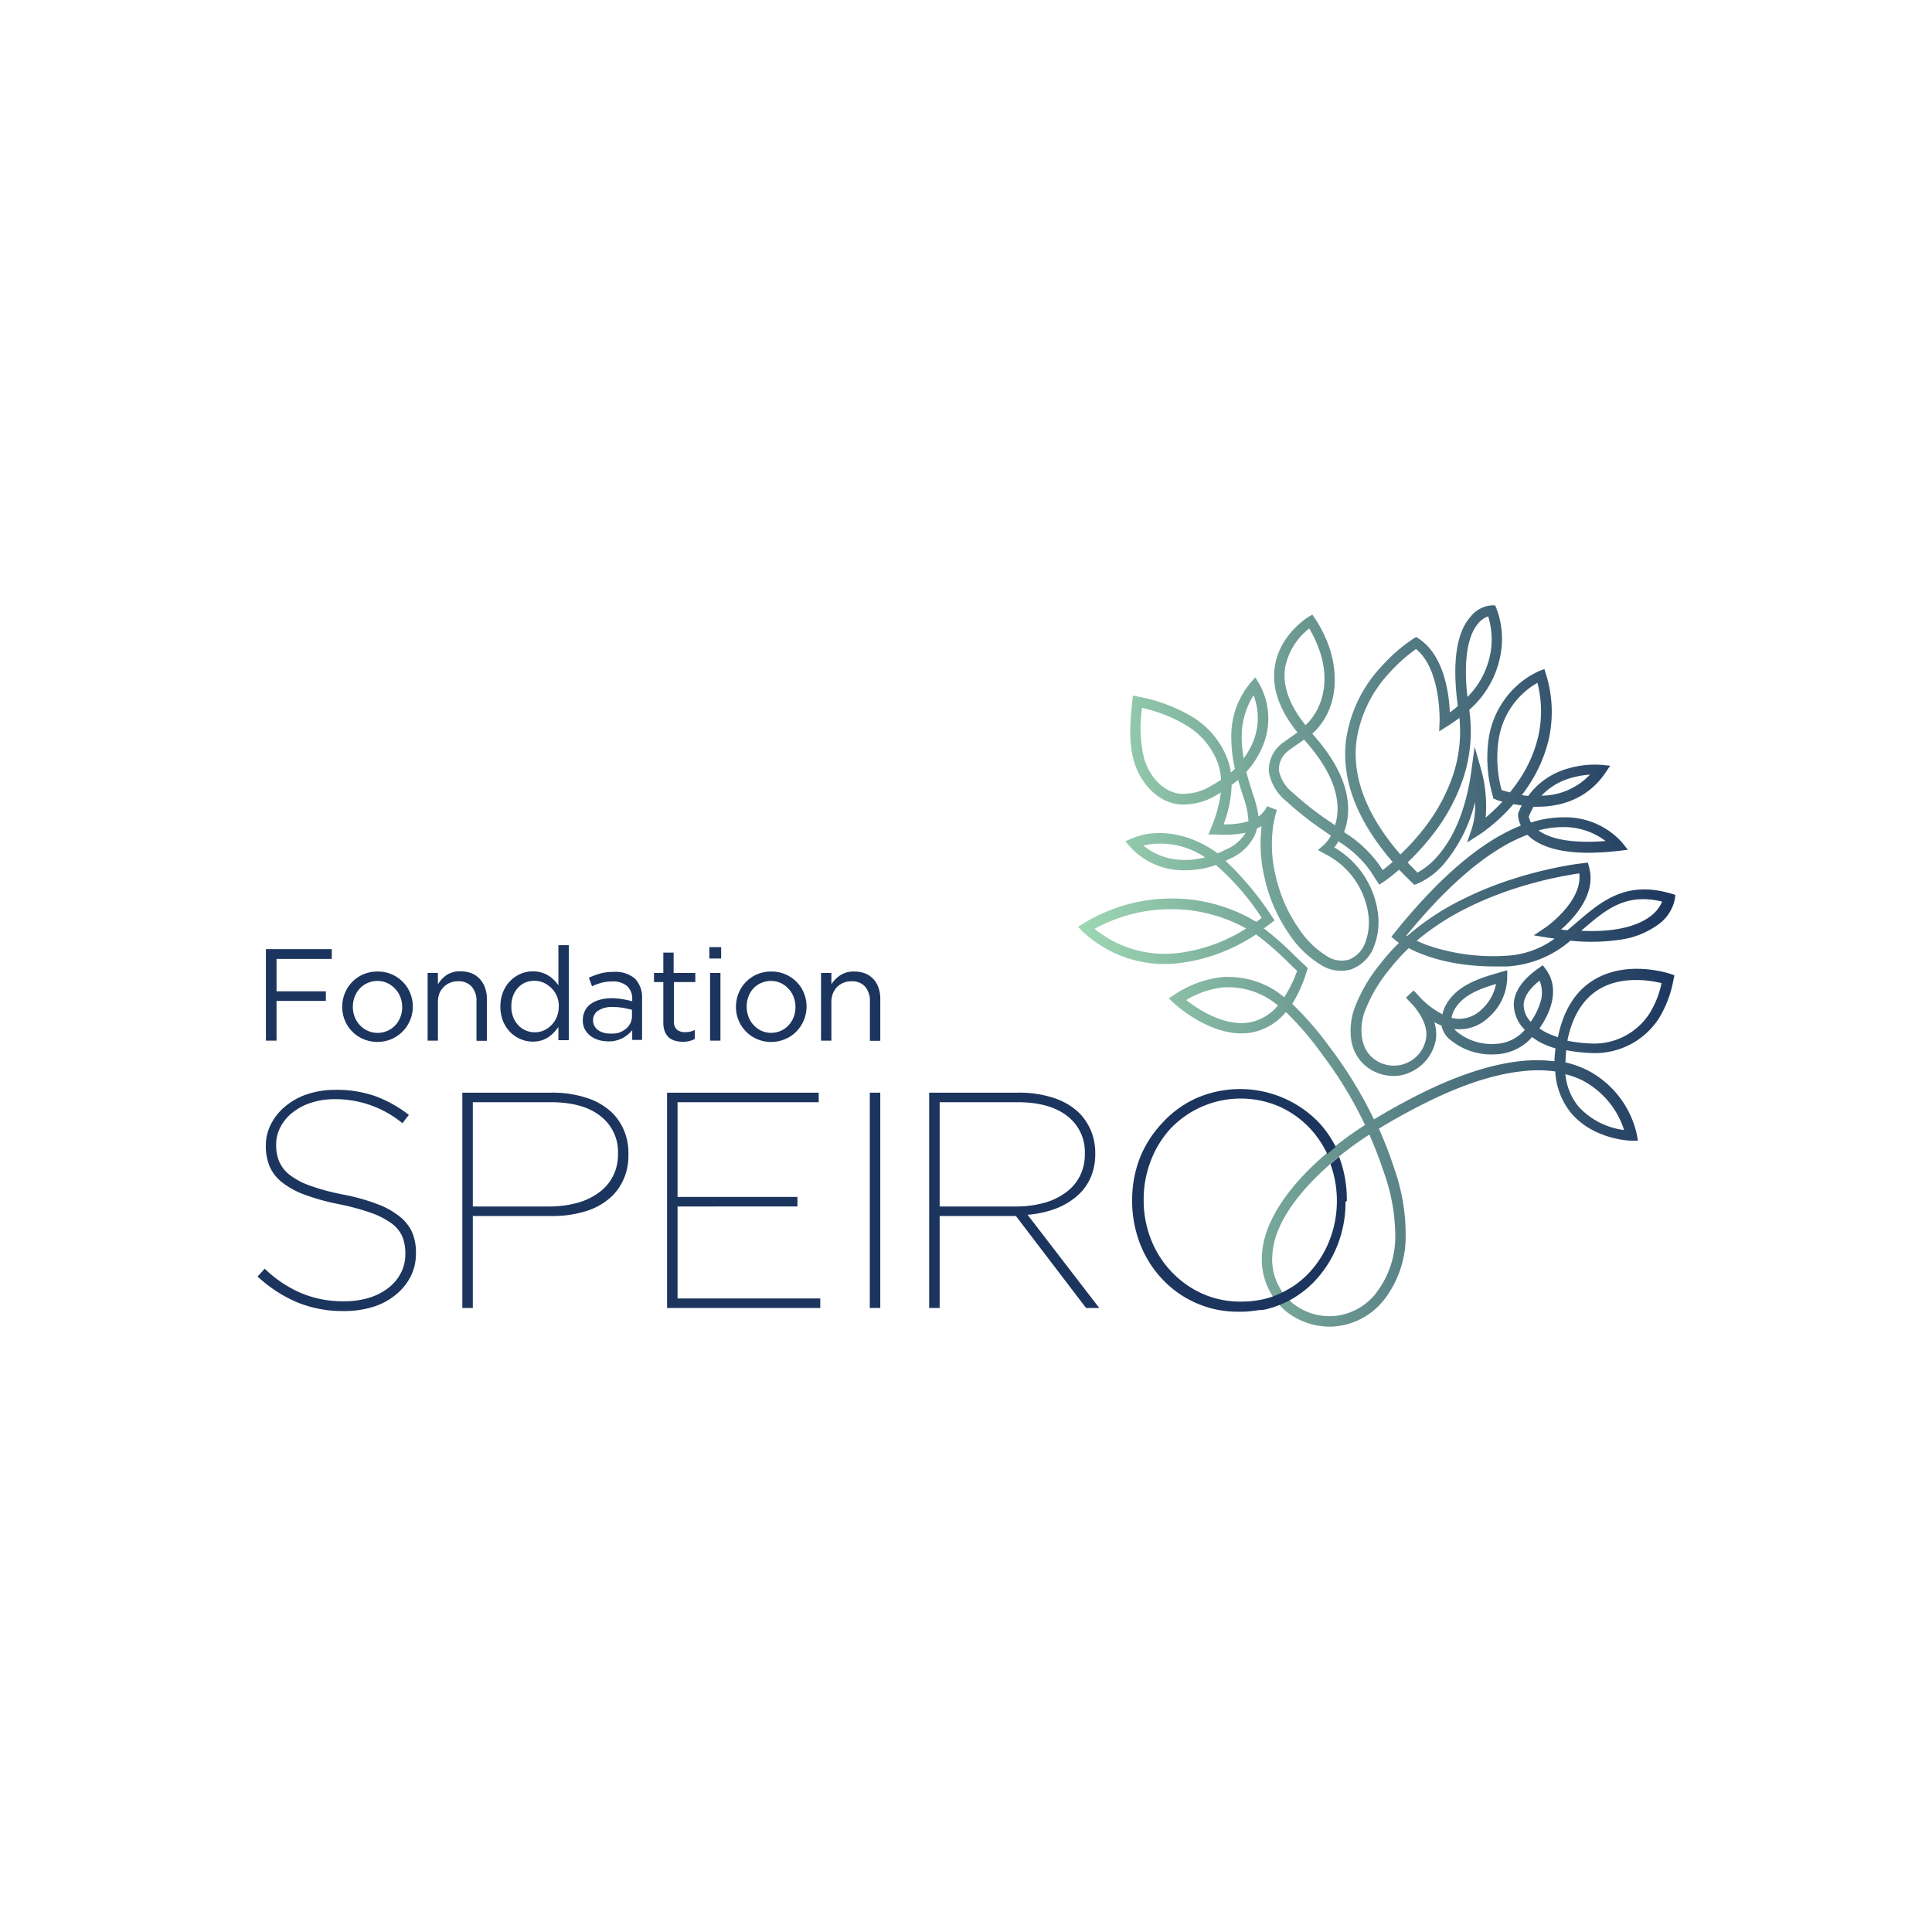 <svg xmlns="http://www.w3.org/2000/svg" xmlns:xlink="http://www.w3.org/1999/xlink" viewBox="0 0 300 300"><defs><style>.cls-1{fill:#1c355e;}.cls-2{fill:url(#linear-gradient);}</style><linearGradient id="linear-gradient" x1="163.21" y1="269.27" x2="256" y2="269.27" gradientTransform="matrix(1, -0.04, 0.04, 1, -6.19, -110.46)" gradientUnits="userSpaceOnUse"><stop offset="0" stop-color="#9ed8b3"/><stop offset="1" stop-color="#1c355e"/></linearGradient></defs><g id="LOGOS_COULEURS_-_copie" data-name="LOGOS_COULEURS - copie"><polygon class="cls-1" points="41.29 161.59 42.94 161.59 42.94 155.42 50.6 155.42 50.6 153.93 42.94 153.93 42.94 148.9 51.52 148.9 51.52 147.38 41.29 147.38 41.29 161.59"/><path class="cls-1" d="M62.55,152.47h0a5.38,5.38,0,0,0-3.92-1.61,5.47,5.47,0,0,0-2.2.43,5.33,5.33,0,0,0-1.74,1.19,5.4,5.4,0,0,0-1.14,1.75,5.55,5.55,0,0,0-.41,2.11v0a5.51,5.51,0,0,0,.41,2.11,5.27,5.27,0,0,0,1.14,1.72,5.44,5.44,0,0,0,3.9,1.62,5.58,5.58,0,0,0,2.2-.44,5.45,5.45,0,0,0,2.89-2.93,5.42,5.42,0,0,0,.42-2.12v0a5.46,5.46,0,0,0-.41-2.1A5.21,5.21,0,0,0,62.55,152.47Zm-3.92,7.91a3.56,3.56,0,0,1-1.53-.32,3.87,3.87,0,0,1-1.21-.86,4.11,4.11,0,0,1-.81-1.28,4.31,4.31,0,0,1-.29-1.58v0a4.49,4.49,0,0,1,.28-1.56,4.1,4.1,0,0,1,.78-1.27,3.77,3.77,0,0,1,4.27-.87,3.85,3.85,0,0,1,1.22.88,3.9,3.9,0,0,1,.82,1.28,4.35,4.35,0,0,1,.29,1.58v0a4.18,4.18,0,0,1-.28,1.55,4.1,4.1,0,0,1-.78,1.27,3.75,3.75,0,0,1-1.21.86A3.62,3.62,0,0,1,58.63,160.38Z"/><path class="cls-1" d="M74.48,152h0a3.39,3.39,0,0,0-1.26-.87,4.56,4.56,0,0,0-1.7-.3,3.78,3.78,0,0,0-2.22.6A5,5,0,0,0,68,152.84v-1.76h-1.6v10.51H68v-6a3.79,3.79,0,0,1,.23-1.33,3.25,3.25,0,0,1,.66-1,3.07,3.07,0,0,1,1-.66,3.32,3.32,0,0,1,1.23-.23,2.69,2.69,0,0,1,2.13.84,3.37,3.37,0,0,1,.74,2.29v6.12h1.61v-6.52a4.91,4.91,0,0,0-.28-1.71A3.7,3.7,0,0,0,74.48,152Z"/><path class="cls-1" d="M86.71,153a5.42,5.42,0,0,0-.66-.79,4.64,4.64,0,0,0-.88-.71,4.39,4.39,0,0,0-1.1-.49,4.77,4.77,0,0,0-1.34-.18,4.7,4.7,0,0,0-1.85.37,5,5,0,0,0-1.61,1.08A5.12,5.12,0,0,0,78.13,154a5.92,5.92,0,0,0-.43,2.29v0a6,6,0,0,0,.43,2.31,5.28,5.28,0,0,0,1.14,1.71,4.9,4.9,0,0,0,1.61,1.06,4.7,4.7,0,0,0,1.85.37,4.65,4.65,0,0,0,1.33-.18,4.36,4.36,0,0,0,1.09-.51,5.28,5.28,0,0,0,.88-.75,10.3,10.3,0,0,0,.68-.83v2.05h1.61V146.77H86.71Zm-.25,1.63a4.32,4.32,0,0,1,.31,1.64v0a4.32,4.32,0,0,1-.31,1.64,3.93,3.93,0,0,1-2,2.09,3.41,3.41,0,0,1-1.4.29,3.55,3.55,0,0,1-1.41-.28,3.31,3.31,0,0,1-1.16-.8,3.82,3.82,0,0,1-.8-1.27,4.6,4.6,0,0,1-.29-1.67v0a4.71,4.71,0,0,1,.29-1.69,3.87,3.87,0,0,1,.79-1.25,3.28,3.28,0,0,1,1.15-.79A3.75,3.75,0,0,1,83,152.3a3.58,3.58,0,0,1,1.4.29,4.06,4.06,0,0,1,1.2.82A3.79,3.79,0,0,1,86.46,154.66Z"/><path class="cls-1" d="M95.21,150.92a7.9,7.9,0,0,0-2,.24,12.26,12.26,0,0,0-1.77.66h0l.49,1.33h0a9.12,9.12,0,0,1,1.48-.55,6.81,6.81,0,0,1,1.69-.2,3.35,3.35,0,0,1,2.27.71,2.65,2.65,0,0,1,.8,2.08v.29a11.6,11.6,0,0,0-1.42-.31A9.92,9.92,0,0,0,95,155a6.87,6.87,0,0,0-1.82.23,4.37,4.37,0,0,0-1.43.65,2.79,2.79,0,0,0-.92,1.07,3.25,3.25,0,0,0-.33,1.5v0a2.88,2.88,0,0,0,.34,1.43,3.35,3.35,0,0,0,.88,1,4.06,4.06,0,0,0,1.27.62,5.38,5.38,0,0,0,1.44.2,4.54,4.54,0,0,0,2.31-.54,5,5,0,0,0,1.43-1.19v1.51H99.7v-6.42a4.23,4.23,0,0,0-1.09-3.09A4.65,4.65,0,0,0,95.21,150.92Zm-.52,9.57a3.59,3.59,0,0,1-1-.14,3,3,0,0,1-.83-.4,2.06,2.06,0,0,1-.56-.65,1.79,1.79,0,0,1-.21-.86v0a1.76,1.76,0,0,1,.78-1.5,3.8,3.8,0,0,1,2.24-.57,8.82,8.82,0,0,1,1.71.14c.48.09.92.19,1.31.29v1a2.39,2.39,0,0,1-.27,1.13,2.83,2.83,0,0,1-.74.88,3.76,3.76,0,0,1-1.09.57A4.49,4.49,0,0,1,94.69,160.49Z"/><path class="cls-1" d="M104.6,147.92H103v3.16h-1.45v1.42H103v6.29a3.74,3.74,0,0,0,.23,1.37,2.49,2.49,0,0,0,.62.93,2.58,2.58,0,0,0,1,.52,4.48,4.48,0,0,0,1.18.16,4.65,4.65,0,0,0,1-.11,3.76,3.76,0,0,0,.86-.34h0v-1.39l0,0a3.26,3.26,0,0,1-.75.27,3.61,3.61,0,0,1-.75.07,2,2,0,0,1-1.26-.37,1.62,1.62,0,0,1-.48-1.34V152.5h3.32v-1.42H104.6Z"/><rect class="cls-1" x="110.15" y="147.07" width="1.83" height="1.77"/><rect class="cls-1" x="110.26" y="151.08" width="1.61" height="10.51"/><path class="cls-1" d="M123.69,152.47h0a5.46,5.46,0,0,0-1.74-1.18,5.4,5.4,0,0,0-2.18-.43,5.51,5.51,0,0,0-2.21.43,5.39,5.39,0,0,0-2.87,2.94,5.55,5.55,0,0,0-.41,2.11v0a5.51,5.51,0,0,0,.41,2.11,5.43,5.43,0,0,0,2.86,2.9,5.41,5.41,0,0,0,2.18.44,5.49,5.49,0,0,0,2.19-.44,5.27,5.27,0,0,0,1.75-1.19,5.5,5.5,0,0,0,1.57-3.86v0a5.46,5.46,0,0,0-.41-2.1A5.21,5.21,0,0,0,123.69,152.47Zm-3.92,7.91a3.56,3.56,0,0,1-1.53-.32,3.88,3.88,0,0,1-2-2.14,4.31,4.31,0,0,1-.29-1.58v0a4.2,4.2,0,0,1,1-2.83,3.79,3.79,0,0,1,4.28-.87,4,4,0,0,1,2,2.16,4.35,4.35,0,0,1,.29,1.58v0a4.4,4.4,0,0,1-.28,1.55,3.94,3.94,0,0,1-.79,1.27,3.71,3.71,0,0,1-1.2.86A3.62,3.62,0,0,1,119.77,160.38Z"/><path class="cls-1" d="M136.41,153.36a3.85,3.85,0,0,0-.79-1.33,3.43,3.43,0,0,0-1.27-.87,4.47,4.47,0,0,0-1.69-.3,3.76,3.76,0,0,0-2.22.6,4.75,4.75,0,0,0-1.34,1.38v-1.76h-1.61v10.51h1.61v-6a3.79,3.79,0,0,1,.23-1.33,3.06,3.06,0,0,1,.65-1,3.11,3.11,0,0,1,1-.66,3.32,3.32,0,0,1,1.23-.23,2.71,2.71,0,0,1,2.13.84,3.37,3.37,0,0,1,.74,2.29v6.12h1.61v-6.52A5.15,5.15,0,0,0,136.41,153.36Z"/><path class="cls-1" d="M53.32,203.58a18.44,18.44,0,0,1-7.18-1.36,21.14,21.14,0,0,1-6.14-4L41.1,197a18.92,18.92,0,0,0,5.66,3.79,16.79,16.79,0,0,0,6.66,1.27,13.08,13.08,0,0,0,3.92-.55,9.42,9.42,0,0,0,3-1.55,6.92,6.92,0,0,0,1.93-2.34,6.35,6.35,0,0,0,.67-2.91v-.1a6.78,6.78,0,0,0-.48-2.63A5.16,5.16,0,0,0,60.85,190a12.47,12.47,0,0,0-3.18-1.65,37.11,37.11,0,0,0-5-1.36,34.41,34.41,0,0,1-5.23-1.43,13,13,0,0,1-3.54-1.89,6.38,6.38,0,0,1-2-2.48,8,8,0,0,1-.62-3.22v-.1a7.19,7.19,0,0,1,.81-3.34,8.76,8.76,0,0,1,2.25-2.77,10.48,10.48,0,0,1,3.41-1.87,13.77,13.77,0,0,1,4.37-.66,17.9,17.9,0,0,1,6.21,1,19.64,19.64,0,0,1,5.16,2.89l-1,1.29A16.38,16.38,0,0,0,52,170.68a11.69,11.69,0,0,0-3.74.57,9.05,9.05,0,0,0-2.89,1.55,6.89,6.89,0,0,0-1.84,2.25,5.73,5.73,0,0,0-.65,2.65v.09a6.59,6.59,0,0,0,.48,2.58A5.32,5.32,0,0,0,45,182.45a11.5,11.5,0,0,0,3.17,1.67,35.25,35.25,0,0,0,5.07,1.36,32,32,0,0,1,5.27,1.46,12.52,12.52,0,0,1,3.51,1.93A6.66,6.66,0,0,1,64,191.35a8.09,8.09,0,0,1,.59,3.16v.09a7.88,7.88,0,0,1-.81,3.58A8.72,8.72,0,0,1,61.51,201,10.2,10.2,0,0,1,58,202.91,15.07,15.07,0,0,1,53.32,203.58Z"/><path class="cls-1" d="M103.58,169.67h23.55v1.48H105.21v14.71h18.62v1.48H105.21v14.28h22.16v1.48H103.58Z"/><path class="cls-1" d="M135.06,169.67h1.63V203.1h-1.63Z"/><path class="cls-1" d="M144.28,169.67h13.8a17,17,0,0,1,5.61.84,10.11,10.11,0,0,1,3.94,2.36,8.71,8.71,0,0,1,1.8,2.77,9,9,0,0,1,.64,3.44v.1a9.1,9.1,0,0,1-.76,3.77,8.14,8.14,0,0,1-2.18,2.86,11,11,0,0,1-3.34,1.92,16,16,0,0,1-4.23.9l11.13,14.47h-2.05l-10.89-14.28H145.91V203.1h-1.63Zm13.37,17.67a16.44,16.44,0,0,0,4.59-.59,10.15,10.15,0,0,0,3.39-1.68,7.12,7.12,0,0,0,2.1-2.55,7.34,7.34,0,0,0,.72-3.25v-.09a7,7,0,0,0-2.75-5.9q-2.74-2.13-7.71-2.13H145.91v16.19Z"/><path class="cls-2" d="M206.43,206a10.89,10.89,0,0,1-6.75-2.39,10.52,10.52,0,0,1-3.7-9.12c.47-5.65,5.1-11,8.9-14.42a52.88,52.88,0,0,1,7.08-5.38,62,62,0,0,0-6.68-11,48,48,0,0,0-5.61-6.54,9.13,9.13,0,0,1-4.74,3.05c-6.16,1.55-12.43-4.22-12.69-4.47l-.76-.71.87-.56a16.55,16.55,0,0,1,7.62-2.76,8.38,8.38,0,0,1,.86,0,13.44,13.44,0,0,1,8.58,3.15,19.24,19.24,0,0,0,2-4.09l-1.22-1.17a46.85,46.85,0,0,0-5.16-4.5,27.34,27.34,0,0,1-12,4.47,18.54,18.54,0,0,1-14.93-4.93l-.71-.72.86-.53a26.29,26.29,0,0,1,17.42-3.6,25.7,25.7,0,0,1,7.76,2.45c.56.28,1.1.59,1.63.92l.86-.62a38.83,38.83,0,0,0-7.11-8.21,14.58,14.58,0,0,1-5.77.79,11.14,11.14,0,0,1-7.58-3.64l-.72-.84,1-.43c3.89-1.66,8.91-.84,13.11,2.14l.22.16c.45-.19.91-.39,1.36-.62a6.55,6.55,0,0,0,3-2.57,17.74,17.74,0,0,1-4.64.27l-1.16,0,.45-1.08a19.91,19.91,0,0,0,1.49-5.44l-.67.39a9.8,9.8,0,0,1-5.92,1.44c-3.54-.44-6-3.63-6.87-6.59-.92-3.12-.59-6.45-.29-9.4l.09-.89.88.18a25,25,0,0,1,8.29,3.09,13.1,13.1,0,0,1,5.67,7,10.61,10.61,0,0,1,.38,1.69c.22-.19.43-.39.63-.59a21.55,21.55,0,0,1-.56-4.81,12.83,12.83,0,0,1,3-8.58l.72-.81.57.92a11.06,11.06,0,0,1,.42,10.13,14,14,0,0,1-2.38,3.63c.27,1.08.59,2.08.89,3l0,.11a17.53,17.53,0,0,1,1,3.82,4.16,4.16,0,0,0,1.34-1.6l1.51.58a16.67,16.67,0,0,0-.65,3.11,20.89,20.89,0,0,0,.5,7.29c.14.61.32,1.23.51,1.83a22.63,22.63,0,0,0,3,6.11,14,14,0,0,0,4.69,4.53,4.17,4.17,0,0,0,3.12.38,4.49,4.49,0,0,0,2.35-2.16,8.87,8.87,0,0,0,.68-4.89,12.37,12.37,0,0,0-6.39-9.19l-.43-.23-1-.56.89-.77a5.93,5.93,0,0,0,1.12-1.46l-.84-.59a51.38,51.38,0,0,1-6.17-4.83,7.42,7.42,0,0,1-2.62-4.48,5.22,5.22,0,0,1,2.24-4.57c.38-.29.77-.56,1.15-.82l1.05-.74c-2.81-3.48-4-6.88-3.53-10.13.71-5,5-7.65,5.18-7.77l.65-.4.44.64c.17.25.35.53.55.88a21,21,0,0,1,1.41,2.91c1.58,4.08,1.87,9.85-2.08,13.77l-.32.3c3.92,4.36,5.78,8.52,5.55,12.37a9.7,9.7,0,0,1-.62,2.92l0,0a19.13,19.13,0,0,1,5.58,5.23c0,.07.23.35.42.66.39-.3.92-.72,1.55-1.27-5.48-6.32-7.92-12.59-7.27-18.68a21,21,0,0,1,5.65-11.8,25.29,25.29,0,0,1,4.83-4.18l.44-.28.43.29c3.94,2.61,4.68,8.59,4.8,11.44.43-.32.85-.64,1.24-1-.9-6.73-.24-11.4,2-13.9A4.61,4.61,0,0,1,231.64,94h.52l.2.47a13.32,13.32,0,0,1,.78,6.3,14.94,14.94,0,0,1-5,9.46,23.13,23.13,0,0,1-1.06,11,29.48,29.48,0,0,1-4.63,8.4,38.08,38.08,0,0,1-3.88,4.29c.49.53,1,1.05,1.53,1.58a11.47,11.47,0,0,0,3.26-2.72c3.28-3.82,4.58-9.2,5.1-13l.52-3.83,1.06,3.72a21.19,21.19,0,0,1,.65,7.29,29.28,29.28,0,0,0,2.6-2.47c-.62-.18-1-.32-1-.34l-.39-.15-.1-.4a21,21,0,0,1-.58-9.29,14,14,0,0,1,2.64-6,13.37,13.37,0,0,1,5.14-4.11l.82-.31.25.83a19.58,19.58,0,0,1,.35,10.37,22.51,22.51,0,0,1-3.72,7.84c-.13.19-.27.37-.4.54.33.05.67.09,1,.12a11.4,11.4,0,0,1,6.19-4.26,14.62,14.62,0,0,1,5.19-.56l1.35.13-.76,1.12c-2.33,3.44-6,5.25-10.56,5.25h-.58a10.82,10.82,0,0,0-.74,1.53,2.94,2.94,0,0,0,.34.92,16.55,16.55,0,0,1,5-.81h.09a11.88,11.88,0,0,1,9.06,3.91l.89,1.13-1.43.17c-6.66.78-11.3,0-13.82-2.17-.12-.11-.24-.22-.34-.33a25.86,25.86,0,0,0-4.61,2.32c-4.46,2.78-9.23,7.27-14.18,13.33l.12.07a39.63,39.63,0,0,1,8.17-5.48,54.79,54.79,0,0,1,8.68-3.51,64.92,64.92,0,0,1,7-1.77c1.38-.26,2.43-.43,3.43-.54l.77-.09.18.66c1.17,4.16-2.23,7.89-4.35,9.73l1,.11,1.57-1.33c3.7-3.16,7.52-6.44,14.53-4.36l.65.19-.07.67a6.43,6.43,0,0,1-2.67,4,13,13,0,0,1-6,2.32,31.05,31.05,0,0,1-7.55.13,16.55,16.55,0,0,1-9.84,4c-.64,0-1.27,0-1.87,0-6.7,0-11.07-1.63-13.39-2.84a28.84,28.84,0,0,0-3,3.31,22.89,22.89,0,0,0-3.94,6.82c-.63,2-.71,5,1.16,6.75a5.08,5.08,0,0,0,8.47-2.87c.24-1.57-.43-3.26-2-5.14-.29-.28-.57-.58-.86-.9-.09-.1-.18-.19-.26-.29l1.18-1.1c.41.4.78.8,1.12,1.19a13.27,13.27,0,0,0,3.36,2.5,4.88,4.88,0,0,1,.39-1.15c1.65-3.4,5.54-4.51,8.67-5.4l1-.29,0,1a8.38,8.38,0,0,1-2.83,6.27,6.59,6.59,0,0,1-5.29,1.86l-.08,0a1.93,1.93,0,0,0,.27.31,8.48,8.48,0,0,0,6,2,6.32,6.32,0,0,0,4.5-2l.17-.19a5.59,5.59,0,0,1-1.72-4c.09-2.89,2.93-4.91,3.86-5.57l.65-.46.47.64c2.06,2.78,1,6.33-1,9.17a8.66,8.66,0,0,0,1.87,1c.33.13.68.26,1,.37.87-4.26,2.8-7.3,5.75-9,5.13-3,11.39-.94,11.66-.85l.68.23-.15.71a17.19,17.19,0,0,1-2.27,6,11.83,11.83,0,0,1-10.28,5.37,24.37,24.37,0,0,1-4.08-.45,18.2,18.2,0,0,0-.13,1.9,15.53,15.53,0,0,1,3.3,1.16,14.86,14.86,0,0,1,7.77,10l.18,1-1,0c-.25,0-6-.18-9.46-4.4a11.11,11.11,0,0,1-2.38-6.36,20.5,20.5,0,0,0-5.38,0c-4.56.52-9.9,2.35-15.88,5.45-2.27,1.17-4.29,2.31-6.13,3.44a62.21,62.21,0,0,1,2.4,6.21A31,31,0,0,1,218.27,192a16,16,0,0,1-3.61,10.15,11,11,0,0,1-7.19,3.8C207.12,206,206.78,206,206.43,206Zm6.21-29.83a51.13,51.13,0,0,0-6.67,5.1c-3.59,3.26-8,8.22-8.38,13.35a8.86,8.86,0,0,0,3.1,7.72,9.18,9.18,0,0,0,6.62,2,9.36,9.36,0,0,0,6.13-3.25,14.41,14.41,0,0,0,3.22-9.13,29.9,29.9,0,0,0-1.78-9.95Q213.9,179.06,212.64,176.19Zm30.43-9.39a9.27,9.27,0,0,0,2,5,11.51,11.51,0,0,0,7.12,3.69,13.24,13.24,0,0,0-6.62-7.78A13.79,13.79,0,0,0,243.07,166.8Zm-42.42-10.9a49.79,49.79,0,0,1,5.92,6.85,64.4,64.4,0,0,1,6.77,11.09c1.83-1.11,3.83-2.24,6.07-3.4,6.16-3.19,11.69-5.08,16.45-5.62a22.6,22.6,0,0,1,5.52,0c0-.65.07-1.31.16-2-.48-.15-.94-.3-1.37-.48a9.68,9.68,0,0,1-2.27-1.29l-.17.2a7.93,7.93,0,0,1-5.63,2.49,10,10,0,0,1-7.15-2.47,3.69,3.69,0,0,1-1.11-2,11.33,11.33,0,0,1-1.12-.53,6.21,6.21,0,0,1,.23,2.76,6.91,6.91,0,0,1-5.59,5.52,6.8,6.8,0,0,1-5.57-1.71,6.58,6.58,0,0,1-2-4,10.5,10.5,0,0,1,.41-4.38,24.11,24.11,0,0,1,4.2-7.32,28.9,28.9,0,0,1,2.83-3.18,5.41,5.41,0,0,1-.58-.44l-.6-.51.49-.61c5.27-6.56,10.37-11.4,15.16-14.38a29,29,0,0,1,4.46-2.28,3.93,3.93,0,0,1-.43-1.57v-.15l0-.14a13.19,13.19,0,0,1,.56-1.27c-.45-.06-.88-.13-1.28-.2a27.06,27.06,0,0,1-5.21,4.69l-2,1.28.76-2.21a11.69,11.69,0,0,0,.48-4.08,23.39,23.39,0,0,1-4.66,9.4,11.48,11.48,0,0,1-4.3,3.29l-.48.16-.35-.35c-.7-.67-1.36-1.35-2-2a27.35,27.35,0,0,1-2.41,1.9l-.67.43-.44-.67s-.8-1.24-.9-1.41a17.07,17.07,0,0,0-5-4.63,8.21,8.21,0,0,1-.64.93,13.9,13.9,0,0,1,6.77,10.16,10.54,10.54,0,0,1-.88,5.86,6.15,6.15,0,0,1-3.26,2.91,5.8,5.8,0,0,1-4.35-.48,15.55,15.55,0,0,1-5.29-5,24.63,24.63,0,0,1-3.23-6.54c-.2-.64-.39-1.3-.54-2a22.42,22.42,0,0,1-.54-7.85c0-.13,0-.26,0-.39a6.23,6.23,0,0,1-.71.41,5.22,5.22,0,0,1-.31,1,7.63,7.63,0,0,1-3.89,3.68l-.66.32a47.12,47.12,0,0,1,7.17,8.6l.44.64-.61.47c-.35.27-.7.52-1.05.78a49.92,49.92,0,0,1,4.86,4.3l1.58,1.51.38.36-.16.49A21.32,21.32,0,0,1,200.65,155.9Zm42.73,5.72a22.75,22.75,0,0,0,3.88.44,10.22,10.22,0,0,0,8.87-4.66,14.29,14.29,0,0,0,1.87-4.72c-1.67-.41-6.07-1.19-9.63.91C245.82,155.09,244.14,157.79,243.38,161.62Zm-59.2-6.33c1.8,1.42,6.24,4.42,10.36,3.38a7.63,7.63,0,0,0,3.9-2.52,12,12,0,0,0-7.6-2.83l-.74,0A14.22,14.22,0,0,0,184.18,155.29Zm54.89-3c-1.63,1.3-2.44,2.54-2.48,3.78a3.9,3.9,0,0,0,1.1,2.62,10.78,10.78,0,0,0,1.47-2.94A4.84,4.84,0,0,0,239.07,152.29Zm-13.67,5.79.67.12a5,5,0,0,0,4-1.44,7.19,7.19,0,0,0,2.23-3.95c-2.66.79-5.41,1.83-6.58,4.24A3.52,3.52,0,0,0,225.4,158.08Zm-5.45-12c.47.22,1,.46,1.61.68a31.25,31.25,0,0,0,12.28,1.67,13.88,13.88,0,0,0,7.56-2.66l-1.24-.18-2-.33,1.7-1.14c.06,0,5.92-4.08,5.37-8.48-.78.11-1.62.25-2.66.45a61.75,61.75,0,0,0-6.78,1.72,53.42,53.42,0,0,0-8.42,3.41A39,39,0,0,0,220,146.06Zm-50-1.85A17.17,17.17,0,0,0,182.82,148a25.44,25.44,0,0,0,10.68-3.82q-.41-.24-.84-.45a24,24,0,0,0-7.28-2.3A24.68,24.68,0,0,0,170,144.21Zm75.58.32c5.92.29,9.08-1,10.73-2.24a5.59,5.59,0,0,0,1.84-2.29c-5.67-1.38-8.73,1.24-12.25,4.25Zm-68-13.24a9.78,9.78,0,0,0,5.59,2.21,12.48,12.48,0,0,0,4-.37A12.34,12.34,0,0,0,177.52,131.29Zm42.35-30.51a25.16,25.16,0,0,0-4.08,3.64,19.59,19.59,0,0,0-5.2,10.86c-.6,5.61,1.7,11.45,6.85,17.4a35.78,35.78,0,0,0,3.73-4.12,28.32,28.32,0,0,0,4.35-7.92,21.54,21.54,0,0,0,1.09-9.18,21.38,21.38,0,0,1-1.85,1.29l-1.3.82.07-1.54C223.53,112,223.81,103.94,219.87,100.78Zm19,28.16c1.5,1.1,4.49,2.12,10.43,1.65a10.76,10.76,0,0,0-6.64-2.16h0A14.83,14.83,0,0,0,238.9,128.94Zm-36.41-14.09c-.39.3-.79.57-1.18.84l-1.11.79a3.65,3.65,0,0,0-1.59,3.15,5.83,5.83,0,0,0,2.13,3.44,49,49,0,0,0,6,4.67c.19.14.38.28.58.41a7.79,7.79,0,0,0,.38-2.07C207.88,122.67,206.13,118.89,202.49,114.85ZM190,128a12.36,12.36,0,0,0,3.51-.38l.35-.11a13,13,0,0,0-.93-4.12l0-.12c-.23-.67-.46-1.4-.68-2.18-.31.27-.63.53-1,.79A18.68,18.68,0,0,1,190,128Zm56.92-7.72a13.77,13.77,0,0,0-3,.53,9.92,9.92,0,0,0-4.56,2.74A10.42,10.42,0,0,0,246.89,120.28Zm-69.58-10.35a20.57,20.57,0,0,0,.32,7.87c.72,2.46,2.71,5.1,5.52,5.45A8.28,8.28,0,0,0,188.1,122q.78-.43,1.5-.93a10,10,0,0,0-.42-2.37,11.43,11.43,0,0,0-5-6.08A22.08,22.08,0,0,0,177.31,109.93Zm55.86,12.76c.28.09.72.22,1.26.35.31-.38.61-.77.91-1.19a20.66,20.66,0,0,0,3.43-7.26,17.72,17.72,0,0,0-.07-8.56,12.13,12.13,0,0,0-3.68,3.24,12.34,12.34,0,0,0-2.3,5.31A19.15,19.15,0,0,0,233.17,122.69Zm-38.53-14.75a11.88,11.88,0,0,0-1.86,6.56,18.56,18.56,0,0,0,.3,3.26,11.66,11.66,0,0,0,1.34-2.27A9.73,9.73,0,0,0,194.64,107.94Zm8.65-10.36a10.06,10.06,0,0,0-3.78,6.16c-.39,2.78.68,5.76,3.18,8.87.08-.08.16-.15.23-.23,2.23-2.21,3.85-6.53,1.71-12a19.39,19.39,0,0,0-1.3-2.68Zm27.8-1.88a3.46,3.46,0,0,0-1.59,1.11c-1.22,1.42-2.43,4.55-1.67,11.42a12.91,12.91,0,0,0,3.69-7.57A12.48,12.48,0,0,0,231.09,95.7Z"/><path class="cls-1" d="M97.58,179.08a9,9,0,0,0-.64-3.44,8.71,8.71,0,0,0-1.8-2.77,10.11,10.11,0,0,0-3.94-2.36,17,17,0,0,0-5.61-.84H71.79V203.1h1.63V188.82H85.59A17.26,17.26,0,0,0,91.2,188a10.13,10.13,0,0,0,3.94-2.37,8.6,8.6,0,0,0,1.8-2.77,9,9,0,0,0,.64-3.43v-.1h0v-.24Zm-1.62.14v.05a7.34,7.34,0,0,1-.72,3.25,7.12,7.12,0,0,1-2.1,2.55,10.15,10.15,0,0,1-3.39,1.68,16.36,16.36,0,0,1-4.58.59H73.42V171.15H85.5q5,0,7.71,2.13a7,7,0,0,1,2.75,5.9v0Z"/><path class="cls-1" d="M209.13,186.34A18.39,18.39,0,0,0,208,179.8l-.06-.17c-.46.37-.91.75-1.35,1.13a16.65,16.65,0,0,1,1,5.63v.09a16.73,16.73,0,0,1-1.1,6,15.75,15.75,0,0,1-3.07,5,14.07,14.07,0,0,1-2.47,2.15l0,0-.26.17h0l-.28.17h0q-.57.34-1.17.66l-.51.24-.48.21h0l-.49.19h0l-.27.1h0l-.28.09h0l-.29.09h0l-.29.08h0l-.31.08h0a15.43,15.43,0,0,1-3.59.4,14.43,14.43,0,0,1-6.14-1.28,15.15,15.15,0,0,1-4.79-3.47,15.47,15.47,0,0,1-3.11-5,16.56,16.56,0,0,1-1.1-6v-.1a16.47,16.47,0,0,1,1.1-6,15.6,15.6,0,0,1,3.06-5,15.06,15.06,0,0,1,17-3.39,14.93,14.93,0,0,1,4.77,3.46,15.69,15.69,0,0,1,2.58,3.86c.43-.37.87-.73,1.32-1.09a16.53,16.53,0,0,0-2.62-3.79,17,17,0,0,0-19-3.8,15.9,15.9,0,0,0-5.26,3.8A17.13,17.13,0,0,0,177,179.8a18,18,0,0,0-1.2,6.54v.1a18.39,18.39,0,0,0,1.17,6.54,16.64,16.64,0,0,0,3.37,5.49,16,16,0,0,0,12.13,5.21c.58,0,1.14,0,1.7-.08h0l.72-.08h0l.33-.05h.08l.29-.05.09,0,.29,0,.08,0,.3-.07h.06a14.9,14.9,0,0,0,1.45-.41h0l.33-.12h0l.31-.12h0l.33-.13,0,0,.36-.15.4-.19.05,0a3.84,3.84,0,0,0,.35-.18h0l0,0,.28-.15,0,0a2.69,2.69,0,0,0,.29-.16h0c.42-.24.82-.5,1.21-.77h0a15.34,15.34,0,0,0,2.6-2.28,17.33,17.33,0,0,0,3.37-5.49,18,18,0,0,0,1.19-6.54C209.2,186.37,209.2,186.34,209.13,186.34Z"/></g></svg>